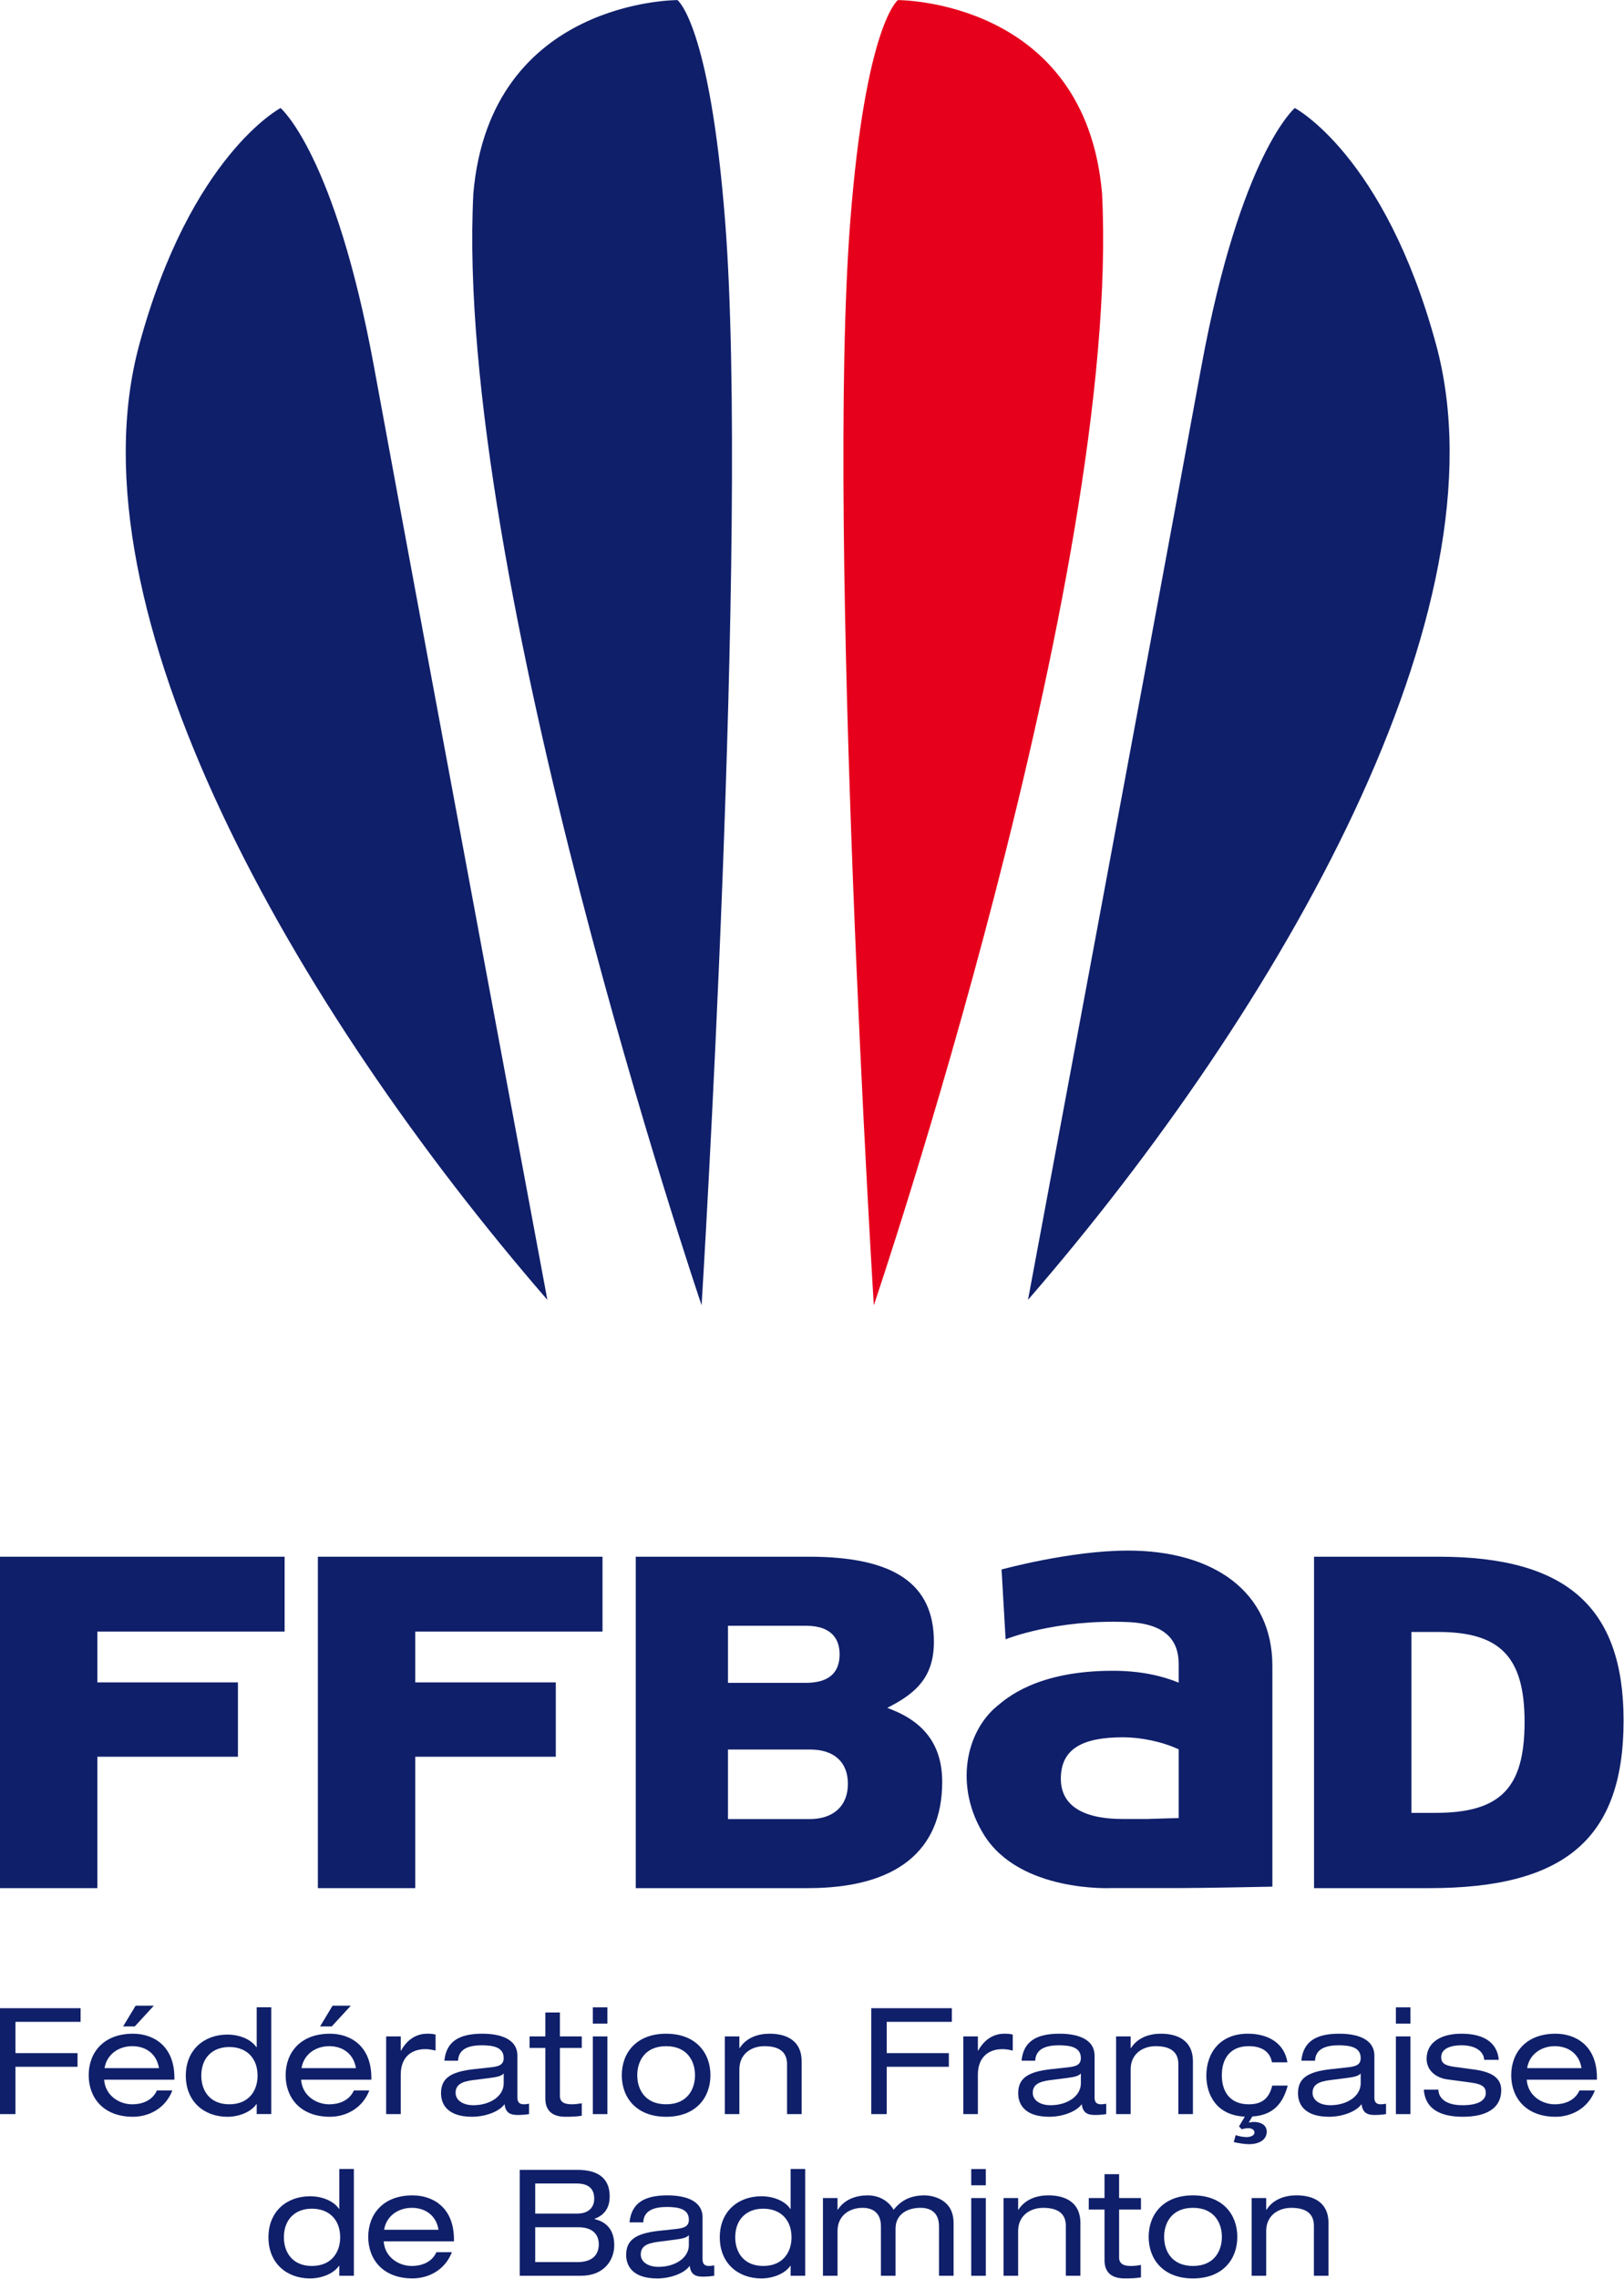 <?xml version="1.0" encoding="UTF-8" standalone="no"?>
<svg
   xmlns:dc="http://purl.org/dc/elements/1.1/"
   xmlns:cc="http://creativecommons.org/ns#"
   xmlns:rdf="http://www.w3.org/1999/02/22-rdf-syntax-ns#"
   xmlns:svg="http://www.w3.org/2000/svg"
   xmlns="http://www.w3.org/2000/svg"
   viewBox="0 0 499.162 700"
   height="700"
   width="499.162"
   xml:space="preserve"
   id="svg833"
   version="1.1"><defs
     id="defs837" /><g
     transform="matrix(1.333,0,0,-1.333,-26.621,102.084)"
     id="g841"><g
       id="g2106"><path
         id="path1425"
         style="opacity:1;fill:#0f1f6a;fill-opacity:1;fill-rule:nonzero;stroke:none;stroke-width:1;stop-opacity:1"
         d="m 42.422,-358.502 v 30.281 H 74.836 v 17.126 H 42.422 v 11.72 H 85.598 v 17.243 H 19.965 v -76.37 z" /><path
         id="path1429"
         style="opacity:1;fill:#0f1f6a;fill-opacity:1;fill-rule:nonzero;stroke:none;stroke-width:1;stop-opacity:1"
         d="m 115.722,-358.502 v 30.281 h 32.405 v 17.126 h -32.405 v 11.72 h 43.176 v 17.243 H 93.265 v -76.37 z" /><path
         id="path1441"
         style="opacity:1;fill:#0f1f6a;fill-opacity:1;fill-rule:nonzero;stroke:none;stroke-width:1;stop-opacity:1"
         d="m 166.563,-358.502 h 39.692 c 20.257,0 30.969,8.462 30.969,24.488 0,8.101 -3.811,13.55 -11.652,16.656 l -0.999,0.403 0.957,0.504 c 5.868,3.115 9.78,6.817 9.78,14.708 0,13.373 -9.159,19.611 -28.82,19.611 h -39.927 z m 40.053,15.909 h -18.788 v 16.035 h 18.914 c 5.549,0 8.739,-2.888 8.739,-7.908 0,-5.087 -3.324,-8.126 -8.865,-8.126 m -0.831,31.398 h -17.957 v 13.155 h 17.957 c 6.422,0 7.782,-3.585 7.782,-6.582 0,-4.365 -2.619,-6.573 -7.782,-6.573" /><path
         id="path1445"
         style="opacity:1;fill:#0f1f6a;fill-opacity:1;fill-rule:nonzero;stroke:none;stroke-width:1;stop-opacity:1"
         d="m 322.962,-358.502 h 26.654 c 31.347,0 44.721,11.552 44.721,38.626 0,26.1 -13.13,37.744 -42.571,37.744 h -28.803 z m 27.972,17.344 h -5.516 v 41.682 h 6.229 c 14.297,0 19.863,-5.818 19.863,-20.727 0,-15.279 -5.574,-20.954 -20.576,-20.954" /><path
         id="path1449"
         style="opacity:1;fill:#0f1f6a;fill-opacity:1;fill-rule:nonzero;stroke:none;stroke-width:1;stop-opacity:1"
         d="m 280.02,-280.718 c -13.298,0 -29.106,-4.357 -29.106,-4.357 l 0.932,-16.085 c 0,0 11.493,4.676 28.174,3.971 8.832,-0.378 11.736,-4.332 11.736,-9.68 v -4.281 c -3.719,1.528 -8.706,2.737 -15.178,2.737 -17.705,0 -24.682,-6.506 -26.629,-8.084 -7.337,-5.986 -9.973,-18.629 -3.098,-29.71 8.261,-13.34 29.366,-12.282 29.366,-12.282 h 15.539 c 5.969,0 21.601,0.327 21.601,0.327 v 50.866 c 0,17.042 -13.457,26.579 -33.337,26.579 m 4.777,-61.855 h -5.877 c -9.797,0 -14.339,3.442 -14.339,9.285 0,6.85 4.92,9.545 14.339,9.545 4.114,0 9.041,-0.999 12.836,-2.779 v -15.833 c 0,0 -8.261,-0.218 -6.96,-0.218" /></g><g
       id="g2138"><path
         id="path1453"
         style="opacity:1;fill:#0f1f6a;fill-opacity:1;fill-rule:nonzero;stroke:none;stroke-width:1;stop-opacity:1"
         d="m 98.208,-445.529 h -0.067 c -1.318,-1.881 -4.105,-2.905 -6.691,-2.905 -5.314,0 -9.579,3.45 -9.579,9.47 0,6.011 4.265,9.461 9.579,9.461 2.628,0 5.348,-0.957 6.691,-2.905 h 0.067 v 9.193 h 3.358 v -24.606 h -3.358 z m -6.33,-0.034 c 4.575,0 6.531,3.215 6.531,6.599 0,4.097 -2.586,6.599 -6.531,6.599 -3.887,0 -6.447,-2.502 -6.447,-6.599 0,-3.383 1.922,-6.599 6.447,-6.599" /><path
         id="path1457"
         style="opacity:1;fill:#0f1f6a;fill-opacity:1;fill-rule:nonzero;stroke:none;stroke-width:1;stop-opacity:1"
         d="m 108.441,-439.892 c 0.269,-3.694 3.492,-5.675 6.489,-5.675 1.914,0 4.533,0.646 5.675,3.182 h 3.568 c -1.679,-4.307 -5.608,-6.044 -9.075,-6.044 -6.859,0 -10.217,4.407 -10.217,9.562 0,5.163 3.358,9.57 10.217,9.57 4.634,0 9.545,-2.728 9.545,-10.15 v -0.445 z m 12.643,2.67 c -0.504,3.24 -2.989,5.054 -6.154,5.054 -3.098,0 -5.885,-1.847 -6.389,-5.054 z" /><path
         id="path1461"
         style="opacity:1;fill:#0f1f6a;fill-opacity:1;fill-rule:nonzero;stroke:none;stroke-width:1;stop-opacity:1"
         d="m 139.82,-423.422 h 13.34 c 5.113,0 7.396,-2.283 7.396,-6.112 0,-2.972 -1.545,-4.449 -3.501,-5.163 v -0.067 c 2.77,-0.646 4.55,-2.502 4.55,-6.011 0,-3.492 -2.401,-7.043 -7.606,-7.043 h -14.179 z m 13.273,-10.074 c 2.619,0 3.895,1.469 3.895,3.417 0,2.216 -1.175,3.518 -4.097,3.518 h -9.512 v -6.934 z m -0.067,-11.182 c 3.962,0 5.012,2.057 5.012,4.13 0,1.922 -1.083,3.904 -4.71,3.904 h -9.948 v -8.034 z" /><path
         id="path1465"
         style="opacity:1;fill:#0f1f6a;fill-opacity:1;fill-rule:nonzero;stroke:none;stroke-width:1;stop-opacity:1"
         d="m 165.126,-435.517 c 0.437,4.483 3.459,6.221 8.748,6.221 3.585,0 8.093,-0.923 8.093,-5.096 v -9.638 c 0,-1.058 0.47,-1.536 1.52,-1.536 0.361,0 0.831,0.067 1.175,0.143 v -2.393 c -0.814,-0.143 -1.822,-0.21 -2.628,-0.21 -1.679,0 -2.796,0.479 -3.022,2.493 -1.343,-1.847 -4.642,-2.905 -7.497,-2.905 -5.851,0 -7.161,3.081 -7.161,5.398 0,3.282 1.914,4.953 7.564,5.574 l 3.837,0.411 c 1.88,0.21 3.056,0.546 3.056,2.149 0,2.46 -2.351,2.938 -5.079,2.938 -2.888,0 -5.339,-0.781 -5.44,-3.551 z m 13.684,-2.938 c -0.512,-0.588 -1.41,-0.823 -3.299,-1.058 l -3.795,-0.487 c -2.619,-0.336 -3.996,-1.049 -3.996,-2.93 0,-1.671 1.645,-2.838 4.097,-2.838 3.803,0 6.993,2.048 6.993,5.029 z" /><path
         id="path1469"
         style="opacity:1;fill:#0f1f6a;fill-opacity:1;fill-rule:nonzero;stroke:none;stroke-width:1;stop-opacity:1"
         d="m 202.278,-445.529 h -0.067 c -1.31,-1.881 -4.097,-2.905 -6.691,-2.905 -5.314,0 -9.579,3.45 -9.579,9.47 0,6.011 4.265,9.461 9.579,9.461 2.628,0 5.348,-0.957 6.691,-2.905 h 0.067 v 9.193 h 3.358 v -24.606 h -3.358 z m -6.313,-0.034 c 4.567,0 6.515,3.215 6.515,6.599 0,4.097 -2.586,6.599 -6.515,6.599 -3.904,0 -6.464,-2.502 -6.464,-6.599 0,-3.383 1.914,-6.599 6.464,-6.599" /><path
         id="path1473"
         style="opacity:1;fill:#0f1f6a;fill-opacity:1;fill-rule:nonzero;stroke:none;stroke-width:1;stop-opacity:1"
         d="m 236.488,-436.441 c 0,3.282 -2.048,4.273 -4.24,4.273 -3.064,0 -5.784,-1.469 -5.784,-4.819 v -10.83 h -3.366 v 11.375 c 0,3.282 -2.048,4.273 -4.231,4.273 -3.056,0 -5.776,-1.813 -5.776,-5.331 v -10.318 h -3.366 v 17.907 h 3.366 v -2.703 h 0.059 c 1.578,2.493 4.374,3.316 6.892,3.316 2.292,0 4.575,-0.957 5.986,-3.316 1.62,2.048 3.761,3.316 7.127,3.316 1.78,0 6.691,-0.856 6.691,-6.321 v -12.198 h -3.358 z" /><path
         d="m 243.925,-426.972 h 3.358 v 3.744 h -3.358 z m 0,-20.853 h 3.358 v 17.907 h -3.358 z"
         style="fill:#0f1f6a;fill-opacity:1;fill-rule:nonzero;stroke:none;stroke-width:1"
         id="path1475" /><path
         id="path1487"
         style="opacity:1;fill:#0f1f6a;fill-opacity:1;fill-rule:nonzero;stroke:none;stroke-width:1;stop-opacity:1"
         d="m 251.371,-429.913 h 3.366 v -2.695 h 0.067 c 1.578,2.493 4.374,3.316 6.892,3.316 4.231,0 7.396,-1.847 7.396,-6.33 v -12.198 h -3.358 v 11.518 c 0,2.636 -1.62,4.13 -5.213,4.13 -3.056,0 -5.784,-1.813 -5.784,-5.322 v -10.326 h -3.366 z" /><path
         id="path1491"
         style="opacity:1;fill:#0f1f6a;fill-opacity:1;fill-rule:nonzero;stroke:none;stroke-width:1;stop-opacity:1"
         d="m 274.651,-424.413 h 3.366 v -5.499 h 5.037 v -2.661 h -5.037 v -11.04 c 0,-1.436 1.016,-1.956 2.72,-1.956 0.781,0 1.545,0.101 2.317,0.243 v -2.871 c -1.142,-0.201 -2.376,-0.235 -3.761,-0.235 -3.299,0 -4.642,1.637 -4.642,4.231 v 11.627 h -3.627 v 2.661 h 3.627 z" /><path
         id="path1495"
         style="opacity:1;fill:#0f1f6a;fill-opacity:1;fill-rule:nonzero;stroke:none;stroke-width:1;stop-opacity:1"
         d="m 295.048,-429.295 c 6.859,0 10.225,-4.407 10.225,-9.57 0,-5.163 -3.366,-9.57 -10.225,-9.57 -6.859,0 -10.217,4.407 -10.217,9.57 0,5.163 3.358,9.57 10.217,9.57 m 0,-2.871 c -4.869,0 -6.649,-3.45 -6.649,-6.699 0,-3.249 1.78,-6.699 6.649,-6.699 4.878,0 6.666,3.45 6.666,6.699 0,3.249 -1.788,6.699 -6.666,6.699" /><path
         id="path1499"
         style="opacity:1;fill:#0f1f6a;fill-opacity:1;fill-rule:nonzero;stroke:none;stroke-width:1;stop-opacity:1"
         d="m 308.577,-429.913 h 3.358 v -2.695 h 0.075 c 1.578,2.493 4.365,3.316 6.892,3.316 4.231,0 7.396,-1.847 7.396,-6.33 v -12.198 h -3.366 v 11.518 c 0,2.636 -1.612,4.13 -5.213,4.13 -3.056,0 -5.784,-1.813 -5.784,-5.322 v -10.326 h -3.358 z" /><path
         id="path1503"
         style="opacity:1;fill:#0f1f6a;fill-opacity:1;fill-rule:nonzero;stroke:none;stroke-width:1;stop-opacity:1"
         d="m 19.966,-386.169 h 18.587 v -3.14 H 23.534 v -7.211 H 37.848 v -3.148 H 23.534 v -10.905 H 19.966 Z" /><path
         id="path1515"
         style="opacity:1;fill:#0f1f6a;fill-opacity:1;fill-rule:nonzero;stroke:none;stroke-width:1;stop-opacity:1"
         d="m 43.982,-402.639 c 0.269,-3.694 3.492,-5.675 6.489,-5.675 1.922,0 4.533,0.646 5.675,3.182 h 3.568 c -1.679,-4.307 -5.616,-6.053 -9.075,-6.053 -6.859,0 -10.217,4.416 -10.217,9.57 0,5.163 3.358,9.57 10.217,9.57 4.634,0 9.545,-2.737 9.545,-10.15 v -0.445 z m 12.643,2.661 c -0.512,3.249 -2.989,5.062 -6.154,5.062 -3.089,0 -5.885,-1.847 -6.389,-5.062 z m -5.381,14.389 h 4.198 l -4.399,-4.785 h -2.686 z" /><path
         id="path1519"
         style="opacity:1;fill:#0f1f6a;fill-opacity:1;fill-rule:nonzero;stroke:none;stroke-width:1;stop-opacity:1"
         d="m 79.162,-408.275 h -0.067 c -1.318,-1.881 -4.097,-2.913 -6.691,-2.913 -5.314,0 -9.587,3.459 -9.587,9.47 0,6.019 4.273,9.47 9.587,9.47 2.619,0 5.339,-0.957 6.691,-2.905 h 0.067 v 9.193 h 3.358 v -24.606 h -3.358 z m -6.321,-0.034 c 4.567,0 6.523,3.207 6.523,6.59 0,4.105 -2.586,6.607 -6.523,6.607 -3.895,0 -6.456,-2.502 -6.456,-6.607 0,-3.383 1.914,-6.59 6.456,-6.59" /><path
         id="path1523"
         style="opacity:1;fill:#0f1f6a;fill-opacity:1;fill-rule:nonzero;stroke:none;stroke-width:1;stop-opacity:1"
         d="m 89.394,-402.639 c 0.269,-3.694 3.501,-5.675 6.489,-5.675 1.922,0 4.533,0.646 5.683,3.182 h 3.56 c -1.679,-4.307 -5.608,-6.053 -9.075,-6.053 -6.859,0 -10.217,4.416 -10.217,9.57 0,5.163 3.358,9.57 10.217,9.57 4.642,0 9.545,-2.737 9.545,-10.15 v -0.445 z m 12.643,2.661 c -0.504,3.249 -2.989,5.062 -6.154,5.062 -3.089,0 -5.877,-1.847 -6.389,-5.062 z m -5.381,14.389 h 4.206 l -4.407,-4.785 h -2.686 z" /><path
         id="path1527"
         style="opacity:1;fill:#0f1f6a;fill-opacity:1;fill-rule:nonzero;stroke:none;stroke-width:1;stop-opacity:1"
         d="m 109.009,-392.664 h 3.366 v -3.274 h 0.067 c 1.578,2.838 3.828,3.895 6.044,3.895 0.84,0 1.284,-0.034 1.922,-0.21 v -3.685 c -0.84,0.201 -1.486,0.336 -2.384,0.336 -3.341,0 -5.65,-1.981 -5.65,-5.877 v -9.092 h -3.366 z" /><path
         id="path1531"
         style="opacity:1;fill:#0f1f6a;fill-opacity:1;fill-rule:nonzero;stroke:none;stroke-width:1;stop-opacity:1"
         d="m 122.437,-398.264 c 0.437,4.475 3.459,6.221 8.739,6.221 3.593,0 8.101,-0.923 8.101,-5.096 v -9.638 c 0,-1.058 0.47,-1.536 1.511,-1.536 0.378,0 0.84,0.067 1.175,0.134 v -2.393 c -0.798,-0.134 -1.822,-0.201 -2.619,-0.201 -1.687,0 -2.796,0.479 -3.031,2.493 -1.343,-1.847 -4.634,-2.905 -7.497,-2.905 -5.843,0 -7.153,3.073 -7.153,5.398 0,3.282 1.914,4.953 7.564,5.566 l 3.828,0.42 c 1.881,0.201 3.056,0.546 3.056,2.149 0,2.46 -2.342,2.938 -5.071,2.938 -2.896,0 -5.348,-0.789 -5.448,-3.551 z m 13.676,-2.938 c -0.495,-0.579 -1.41,-0.823 -3.291,-1.058 l -3.803,-0.479 c -2.619,-0.344 -3.996,-1.066 -3.996,-2.938 0,-1.679 1.654,-2.846 4.097,-2.846 3.803,0 6.993,2.057 6.993,5.029 z" /><path
         id="path1535"
         style="opacity:1;fill:#0f1f6a;fill-opacity:1;fill-rule:nonzero;stroke:none;stroke-width:1;stop-opacity:1"
         d="m 145.715,-387.16 h 3.358 v -5.507 h 5.045 v -2.661 h -5.045 v -11.04 c 0,-1.436 1.007,-1.939 2.728,-1.939 0.772,0 1.545,0.101 2.317,0.235 v -2.871 c -1.142,-0.201 -2.384,-0.243 -3.761,-0.243 -3.299,0 -4.642,1.645 -4.642,4.24 v 11.619 h -3.635 v 2.661 h 3.635 z" /><path
         d="m 156.667,-389.723 h 3.358 v 3.753 h -3.358 z m 0,-20.853 h 3.358 v 17.907 h -3.358 z"
         style="fill:#0f1f6a;fill-opacity:1;fill-rule:nonzero;stroke:none;stroke-width:1"
         id="path1537" /><path
         id="path1549"
         style="opacity:1;fill:#0f1f6a;fill-opacity:1;fill-rule:nonzero;stroke:none;stroke-width:1;stop-opacity:1"
         d="m 173.568,-392.047 c 6.859,0 10.217,-4.407 10.217,-9.57 0,-5.155 -3.358,-9.57 -10.217,-9.57 -6.859,0 -10.225,4.416 -10.225,9.57 0,5.163 3.366,9.57 10.225,9.57 m 0,-2.871 c -4.878,0 -6.657,-3.45 -6.657,-6.699 0,-3.24 1.78,-6.691 6.657,-6.691 4.878,0 6.657,3.45 6.657,6.691 0,3.249 -1.78,6.699 -6.657,6.699" /><path
         id="path1553"
         style="opacity:1;fill:#0f1f6a;fill-opacity:1;fill-rule:nonzero;stroke:none;stroke-width:1;stop-opacity:1"
         d="m 187.1,-392.664 h 3.358 v -2.703 h 0.059 c 1.587,2.502 4.382,3.324 6.901,3.324 4.24,0 7.396,-1.847 7.396,-6.33 v -12.198 h -3.366 v 11.526 c 0,2.628 -1.612,4.13 -5.213,4.13 -3.056,0 -5.776,-1.813 -5.776,-5.339 v -10.318 h -3.358 z" /><path
         id="path1557"
         style="opacity:1;fill:#0f1f6a;fill-opacity:1;fill-rule:nonzero;stroke:none;stroke-width:1;stop-opacity:1"
         d="m 220.866,-386.169 h 18.587 v -3.14 h -15.019 v -7.211 h 14.322 v -3.148 h -14.322 v -10.905 h -3.568 z" /><path
         id="path1569"
         style="opacity:1;fill:#0f1f6a;fill-opacity:1;fill-rule:nonzero;stroke:none;stroke-width:1;stop-opacity:1"
         d="m 242.094,-392.664 h 3.358 v -3.274 h 0.067 c 1.587,2.838 3.837,3.895 6.053,3.895 0.84,0 1.284,-0.034 1.922,-0.21 v -3.685 c -0.84,0.201 -1.486,0.336 -2.393,0.336 -3.324,0 -5.65,-1.981 -5.65,-5.877 v -9.092 h -3.358 z" /><path
         id="path1573"
         style="opacity:1;fill:#0f1f6a;fill-opacity:1;fill-rule:nonzero;stroke:none;stroke-width:1;stop-opacity:1"
         d="m 255.521,-398.264 c 0.437,4.475 3.467,6.221 8.739,6.221 3.593,0 8.101,-0.923 8.101,-5.096 v -9.638 c 0,-1.058 0.47,-1.536 1.511,-1.536 0.378,0 0.848,0.067 1.175,0.134 v -2.393 c -0.798,-0.134 -1.813,-0.201 -2.619,-0.201 -1.679,0 -2.787,0.479 -3.022,2.493 -1.343,-1.847 -4.642,-2.905 -7.497,-2.905 -5.851,0 -7.161,3.073 -7.161,5.398 0,3.282 1.914,4.953 7.564,5.566 l 3.828,0.42 c 1.889,0.201 3.056,0.546 3.056,2.149 0,2.46 -2.342,2.938 -5.071,2.938 -2.888,0 -5.348,-0.789 -5.448,-3.551 z m 13.676,-2.938 c -0.495,-0.579 -1.402,-0.823 -3.282,-1.058 l -3.803,-0.479 c -2.619,-0.344 -4.004,-1.066 -4.004,-2.938 0,-1.679 1.654,-2.846 4.105,-2.846 3.795,0 6.985,2.057 6.985,5.029 z" /><path
         id="path1577"
         style="opacity:1;fill:#0f1f6a;fill-opacity:1;fill-rule:nonzero;stroke:none;stroke-width:1;stop-opacity:1"
         d="m 277.323,-392.664 h 3.358 v -2.703 h 0.067 c 1.578,2.502 4.374,3.324 6.892,3.324 4.24,0 7.396,-1.847 7.396,-6.33 v -12.198 h -3.358 v 11.526 c 0,2.628 -1.62,4.13 -5.213,4.13 -3.056,0 -5.784,-1.813 -5.784,-5.339 v -10.318 h -3.358 z" /><path
         id="path1581"
         style="opacity:1;fill:#0f1f6a;fill-opacity:1;fill-rule:nonzero;stroke:none;stroke-width:1;stop-opacity:1"
         d="m 316.895,-404.005 c -1.31,-4.961 -4.139,-6.867 -8.168,-7.111 l -0.806,-1.394 c 0.361,0.025 0.697,0.134 1.142,0.134 1.578,0 2.989,-0.688 2.989,-2.225 0,-2.116 -2.116,-2.905 -4.038,-2.905 -1.108,0 -2.351,0.235 -3.56,0.479 l 0.437,1.612 c 0.579,-0.21 1.687,-0.453 2.519,-0.453 0.949,0 1.822,0.378 1.822,1.058 0,0.445 -0.403,0.999 -1.419,0.999 -0.495,0 -1.033,-0.109 -1.545,-0.243 l -0.604,0.646 1.343,2.258 c -6.447,0.277 -8.874,4.928 -8.874,9.428 0,5.306 3.199,9.68 9.554,9.68 4.701,0 8.429,-2.158 9.142,-6.599 h -3.568 c -0.403,2.325 -2.216,3.727 -5.339,3.727 -4.307,0 -6.221,-2.871 -6.221,-6.708 0,-3.82 1.914,-6.691 6.221,-6.691 3.022,0 4.668,1.335 5.406,4.307 z" /><path
         id="path1585"
         style="opacity:1;fill:#0f1f6a;fill-opacity:1;fill-rule:nonzero;stroke:none;stroke-width:1;stop-opacity:1"
         d="m 320.037,-398.264 c 0.437,4.475 3.459,6.221 8.739,6.221 3.593,0 8.101,-0.923 8.101,-5.096 v -9.638 c 0,-1.058 0.47,-1.536 1.503,-1.536 0.378,0 0.848,0.067 1.184,0.134 v -2.393 c -0.806,-0.134 -1.813,-0.201 -2.619,-0.201 -1.687,0 -2.787,0.479 -3.022,2.493 -1.352,-1.847 -4.642,-2.905 -7.497,-2.905 -5.86,0 -7.161,3.073 -7.161,5.398 0,3.282 1.914,4.953 7.564,5.566 l 3.828,0.42 c 1.889,0.201 3.064,0.546 3.064,2.149 0,2.46 -2.359,2.938 -5.079,2.938 -2.888,0 -5.348,-0.789 -5.448,-3.551 z m 13.684,-2.938 c -0.504,-0.579 -1.41,-0.823 -3.299,-1.058 l -3.795,-0.479 c -2.628,-0.344 -4.004,-1.066 -4.004,-2.938 0,-1.679 1.645,-2.846 4.105,-2.846 3.803,0 6.993,2.057 6.993,5.029 z" /><path
         d="m 341.837,-389.723 h 3.358 v 3.753 h -3.358 z m 0,-20.853 h 3.358 v 17.907 h -3.358 z"
         style="fill:#0f1f6a;fill-opacity:1;fill-rule:nonzero;stroke:none;stroke-width:1"
         id="path1587" /><path
         id="path1599"
         style="opacity:1;fill:#0f1f6a;fill-opacity:1;fill-rule:nonzero;stroke:none;stroke-width:1;stop-opacity:1"
         d="m 351.64,-404.931 c 0,-1.603 1.284,-3.593 5.549,-3.593 4.332,0 5.381,1.545 5.381,2.804 0,1.276 -0.638,2.023 -3.324,2.401 l -5.558,0.747 c -2.51,0.344 -4.768,1.981 -4.768,4.752 0,3.627 3.089,5.776 8.034,5.776 5.784,0 8.303,-2.535 8.605,-6.019 h -3.358 c -0.109,1.813 -1.788,3.35 -5.28,3.35 -2.149,0 -4.634,-0.621 -4.634,-2.728 0,-1.2 0.529,-1.88 2.921,-2.225 l 4.768,-0.646 c 4.441,-0.613 6.154,-2.225 6.154,-4.752 0,-4.172 -3.467,-6.12 -8.84,-6.12 -4.03,0 -8.639,1.058 -9.008,6.254 z" /><path
         id="path1603"
         style="opacity:1;fill:#0f1f6a;fill-opacity:1;fill-rule:nonzero;stroke:none;stroke-width:1;stop-opacity:1"
         d="m 372,-402.639 c 0.269,-3.694 3.492,-5.675 6.481,-5.675 1.922,0 4.542,0.646 5.683,3.182 h 3.56 c -1.679,-4.307 -5.608,-6.053 -9.067,-6.053 -6.859,0 -10.225,4.416 -10.225,9.57 0,5.163 3.366,9.57 10.225,9.57 4.634,0 9.537,-2.737 9.537,-10.15 v -0.445 z m 12.635,2.661 c -0.504,3.249 -2.989,5.062 -6.154,5.062 -3.089,0 -5.877,-1.847 -6.38,-5.062 z" /></g><g
       id="g1960"><path
         id="path1607"
         style="opacity:1;fill:#e6001c;fill-opacity:1;fill-rule:nonzero;stroke:none;stroke-width:1;stop-opacity:1"
         d="m 221.456,-224.191 c 0,0 -11.006,177.841 -5.44,249.619 3.551,45.669 10.998,51.134 10.998,51.134 0,0 43.209,0.185 47.071,-44.561 4.517,-87.938 -52.629,-256.192 -52.629,-256.192" /><path
         id="path1611"
         style="opacity:1;fill:#0f1f6a;fill-opacity:1;fill-rule:nonzero;stroke:none;stroke-width:1;stop-opacity:1"
         d="m 146.185,-222.946 c 0,0 -26.369,141.02 -39.986,215.082 C 97.191,41.087 84.665,51.69 84.665,51.69 c 0,0 -20.753,-10.922 -32.59,-54.56 C 35.512,-63.952 87.763,-155.542 146.185,-222.946" /><path
         id="path1615"
         style="opacity:1;fill:#0f1f6a;fill-opacity:1;fill-rule:nonzero;stroke:none;stroke-width:1;stop-opacity:1"
         d="m 257.01,-222.946 c 0,0 26.369,141.02 39.977,215.082 9.025,48.952 21.542,59.555 21.542,59.555 0,0 20.753,-10.922 32.59,-54.56 C 367.683,-63.952 315.432,-155.542 257.01,-222.946" /><path
         id="path1619"
         style="opacity:1;fill:#0f1f6a;fill-opacity:1;fill-rule:nonzero;stroke:none;stroke-width:1;stop-opacity:1"
         d="m 181.746,-224.191 c 0,0 11.006,177.841 5.44,249.619 -3.551,45.669 -11.006,51.134 -11.006,51.134 0,0 -43.201,0.185 -47.063,-44.561 -4.517,-87.938 52.629,-256.192 52.629,-256.192" /></g></g></svg>

